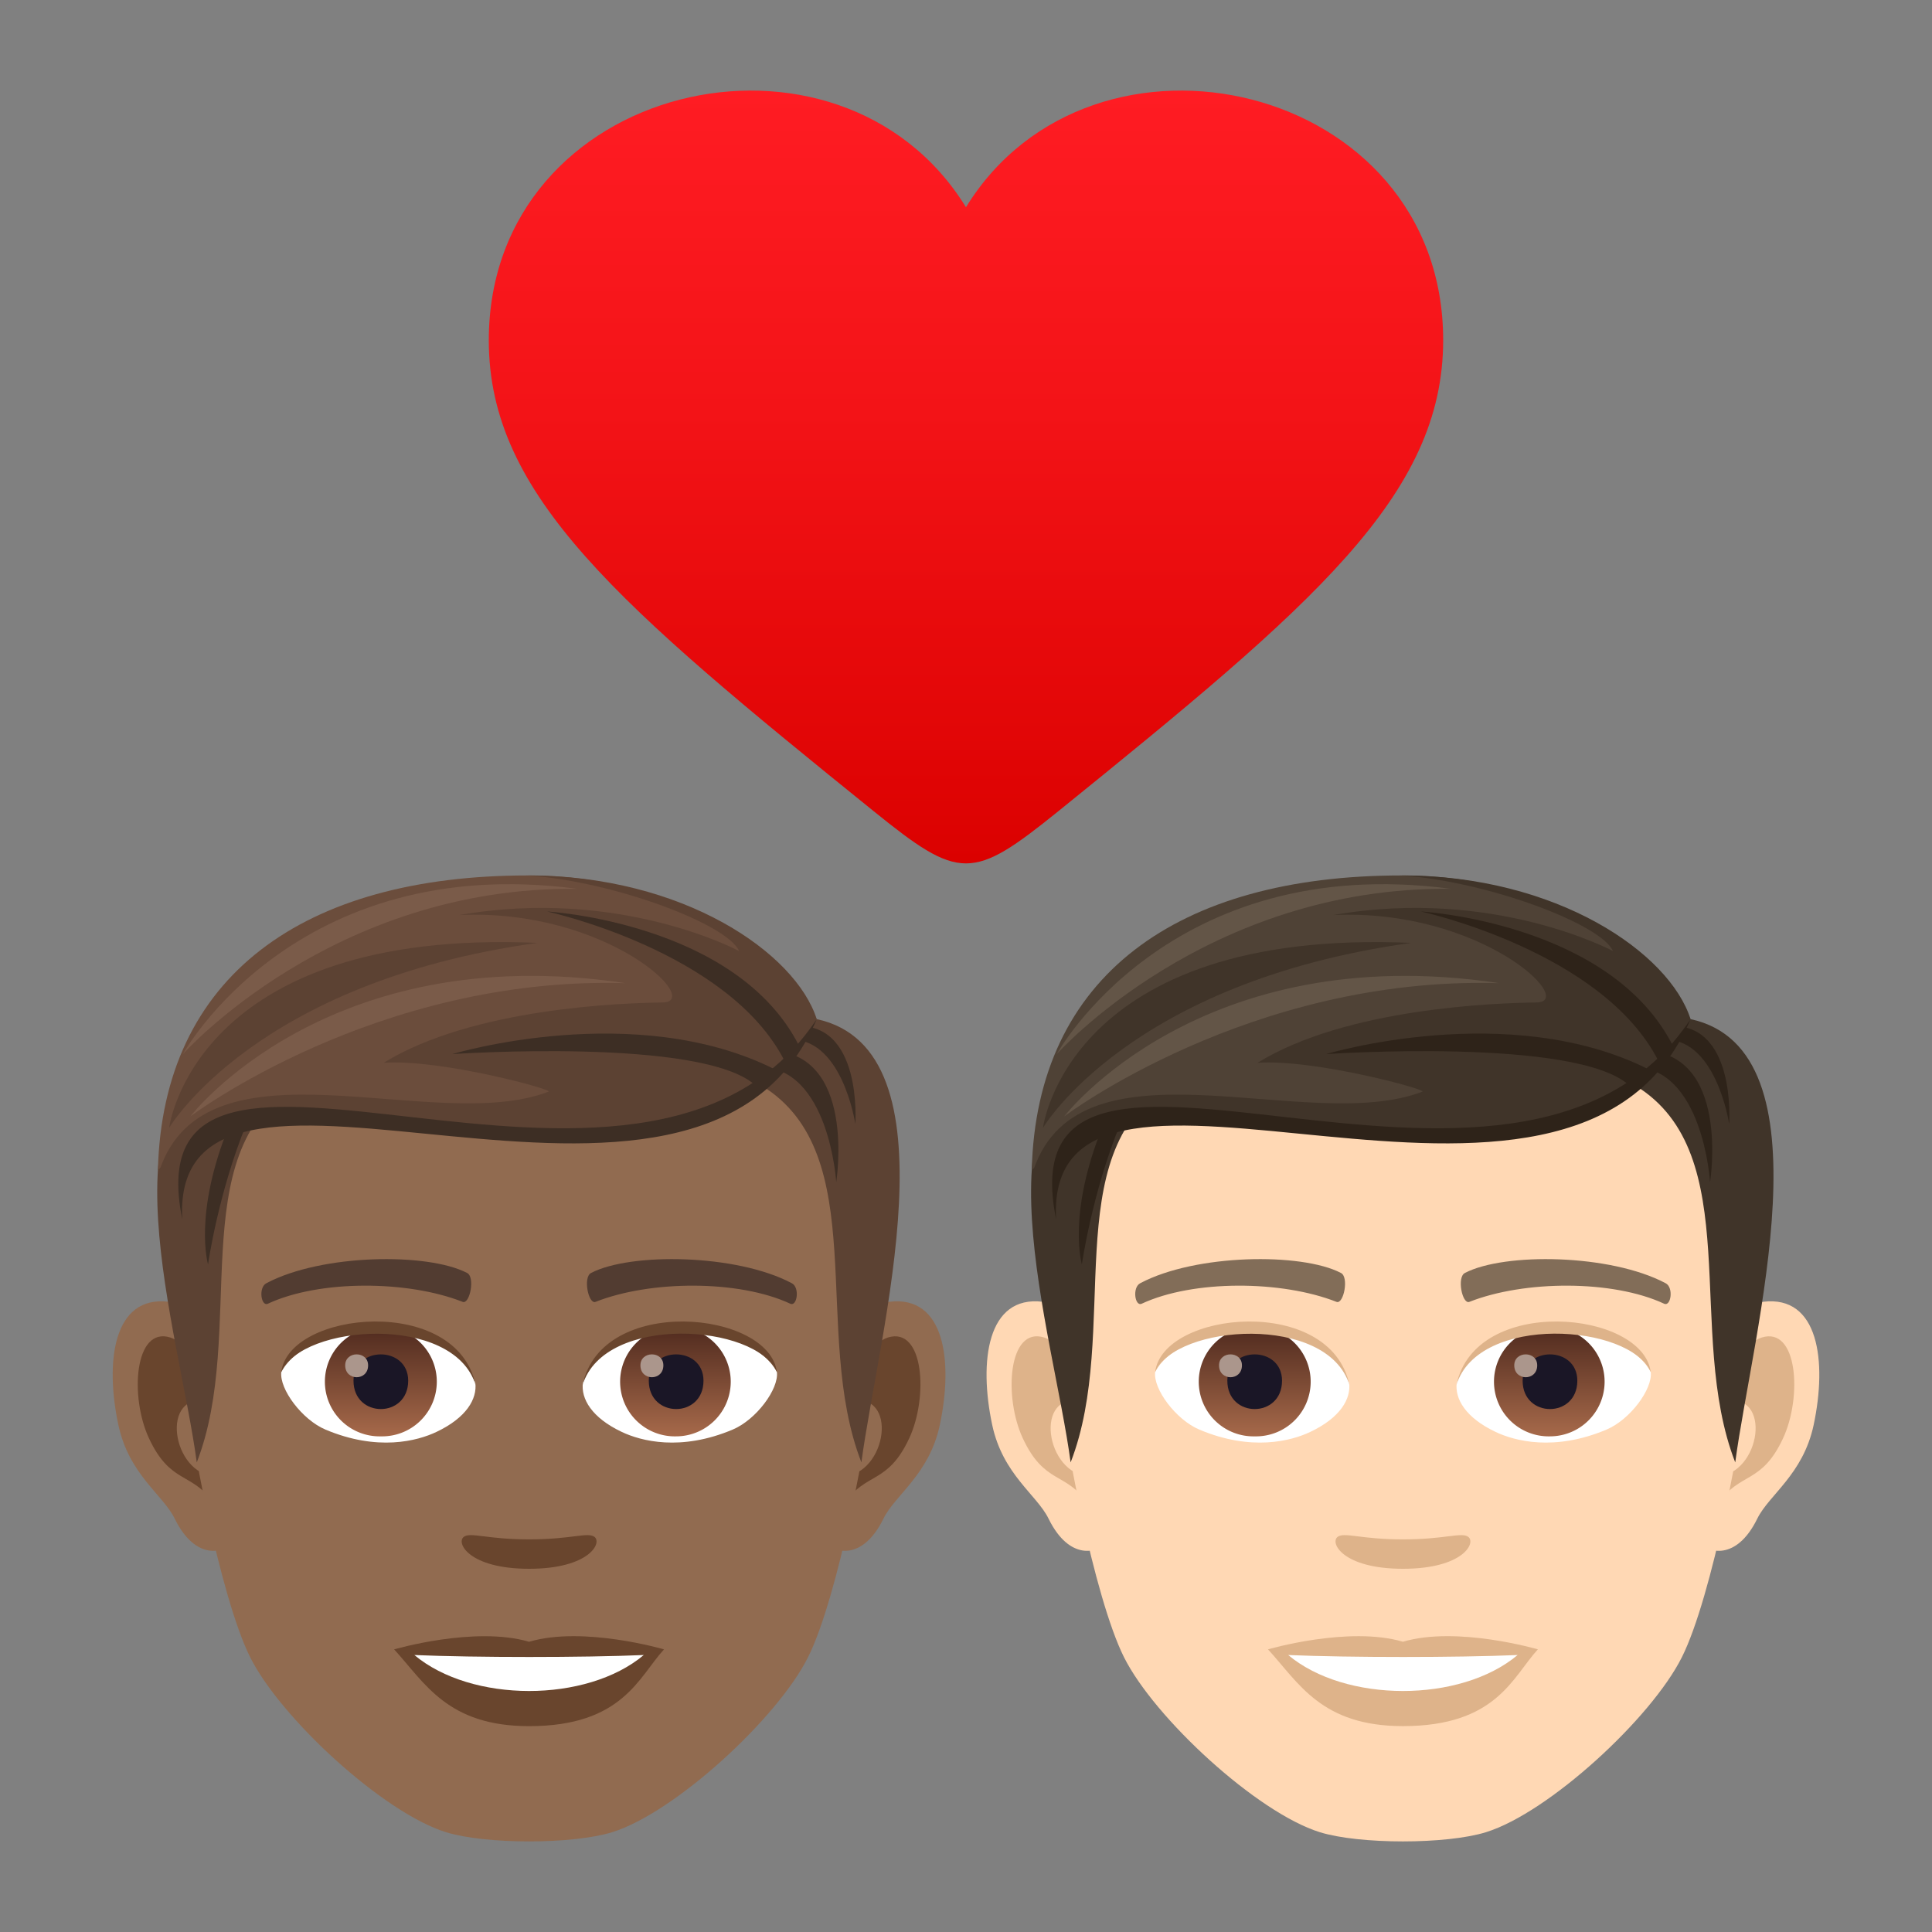 <svg xmlns="http://www.w3.org/2000/svg" xml:space="preserve" viewBox="0 0 64 64"><rect x="0" y="0" width="64" height="64" fill="#808080" stroke="none"/><linearGradient id="a" x1="32.001" x2="32.001" y1="28.601" y2="3.001" gradientUnits="userSpaceOnUse"><stop offset="0" style="stop-color:#db0100"/><stop offset=".584" style="stop-color:#f31317"/><stop offset="1" style="stop-color:#ff1c23"/></linearGradient><path fill="url(#a)" d="M31.999 6.865c-4.197-6.819-15.805-4.157-15.807 4.41 0 5.147 4.318 8.784 12.746 15.594 2.857 2.309 3.264 2.31 6.125 0 8.42-6.811 12.742-10.444 12.744-15.597.001-8.563-11.612-11.226-15.808-4.407z"/><path fill="#FFD8B4" d="M58.409 43.123c-1.847.223-3.182 6.404-2.019 8.036.163.227 1.114.591 1.821-.849.391-.798 1.518-1.463 1.869-3.108.447-2.107.168-4.302-1.671-4.079zm-23.87 0c1.848.223 3.182 6.404 2.019 8.036-.163.227-1.114.591-1.822-.849-.39-.798-1.518-1.463-1.868-3.108-.448-2.107-.168-4.302 1.671-4.079z"/><path fill="#DEB38A" d="M58.359 44.307c-.482.152-1.009.887-1.293 2.106 1.684-.362 1.263 2.442-.201 2.494.014.282.033.572.068.877.705-1.023 1.422-.613 2.132-2.136.64-1.372.488-3.715-.706-3.341zm-22.477 2.102c-.286-1.218-.811-1.951-1.293-2.103-1.192-.374-1.347 1.97-.706 3.342.71 1.523 1.428 1.112 2.134 2.136.034-.305.054-.596.065-.878-1.449-.069-1.864-2.839-.2-2.497z"/><path fill="#FFD8B4" d="M46.473 31.237c-8.005 0-11.862 6.051-11.38 14.464.097 1.693 1.149 7.214 2.14 9.195 1.015 2.026 4.409 5.151 6.488 5.798 1.314.407 4.191.407 5.504 0 2.08-.647 5.476-3.771 6.49-5.798.994-1.981 2.043-7.501 2.138-9.195.485-8.413-3.372-14.464-11.38-14.464z"/><path fill="#826D58" d="M55.172 42.506c-1.831-.97-5.334-1.017-6.64-.34-.281.129-.095 1.047.14.961 1.818-.719 4.752-.735 6.456.061.227.102.321-.548.044-.682zm-17.396 0c1.831-.97 5.333-1.017 6.64-.34.279.129.095 1.047-.14.961-1.822-.719-4.752-.735-6.457.061-.226.102-.319-.548-.043-.682z"/><path fill="#DEB38A" d="M48.634 50.907c-.228-.159-.764.087-2.16.087-1.394 0-1.931-.246-2.159-.087-.274.193.162 1.061 2.159 1.061 1.999.001 2.435-.868 2.16-1.061z"/><path fill="#FFF" d="M44.692 45.805c.068.531-.292 1.158-1.287 1.629-.632.3-1.95.652-3.678-.078-.774-.327-1.53-1.342-1.461-1.906.937-1.765 5.549-2.023 6.426.355z"/><linearGradient id="b" x1="-1207.834" x2="-1207.834" y1="175.298" y2="174.747" gradientTransform="translate(7977.155 -1104.145) scale(6.57)" gradientUnits="userSpaceOnUse"><stop offset="0" style="stop-color:#a6694a"/><stop offset="1" style="stop-color:#4f2a1e"/></linearGradient><path fill="url(#b)" d="M41.564 43.96a1.811 1.811 0 1 1 0 3.621 1.811 1.811 0 1 1 0-3.621z"/><path fill="#1A1626" d="M40.657 45.737c0 1.253 1.812 1.253 1.812 0 0-1.162-1.812-1.162-1.812 0z"/><path fill="#AB968C" d="M40.382 45.229c0 .525.759.525.759 0 0-.485-.759-.485-.759 0z"/><path fill="#DEB38A" d="M44.701 45.875c-.736-2.361-5.754-2.012-6.436-.424.253-2.034 5.809-2.572 6.436.424z"/><path fill="#FFF" d="M48.256 45.805c-.068.531.291 1.158 1.287 1.629.632.3 1.948.652 3.677-.078.777-.327 1.531-1.342 1.463-1.906-.938-1.765-5.551-2.023-6.427.355z"/><linearGradient id="c" x1="-1209.044" x2="-1209.044" y1="175.298" y2="174.747" gradientTransform="translate(7994.886 -1104.145) scale(6.57)" gradientUnits="userSpaceOnUse"><stop offset="0" style="stop-color:#a6694a"/><stop offset="1" style="stop-color:#4f2a1e"/></linearGradient><path fill="url(#c)" d="M51.344 43.96a1.81 1.81 0 1 1 0 3.621 1.811 1.811 0 1 1 0-3.621z"/><path fill="#1A1626" d="M50.439 45.737c0 1.253 1.812 1.253 1.812 0 0-1.162-1.812-1.162-1.812 0z"/><path fill="#AB968C" d="M50.162 45.229c0 .525.76.525.76 0 0-.485-.76-.485-.76 0z"/><path fill="#DEB38A" d="M48.247 45.875c.734-2.36 5.749-2.022 6.435-.424-.255-2.034-5.808-2.572-6.435.424z"/><path fill="#403429" d="m56.003 33.76-1.822 2.205c3.689 2.263 1.625 8.172 3.301 12.478.571-4.295 3.238-13.665-1.479-14.683zm-19.132 1.091 1.822 1.115c-3.689 2.263-1.551 8.172-3.227 12.478-.571-4.296-3.312-12.576 1.405-13.593z"/><path fill="#2E2319" d="M54.072 35.341c2.343-.009 2.576 3.819 2.576 3.819s.703-4.36-2.273-4.36l-.303.541zm-16.961 1.892c-.94 2.294-1.272 4.651-1.272 4.651s-.495-1.651.687-4.569l.585-.082z"/><path fill="#2E2319" d="M55.006 34.448c1.831-.19 2.275 2.784 2.275 2.784s.251-3.463-2.075-3.23l-.2.446z"/><path fill="#4F4236" d="M56.002 33.76S53.272 29 46.436 29c-7.421 0-12.1 3.326-12.258 9.765 4.546-4.481 16.519 2.486 21.824-5.005z"/><path fill="#403429" d="M56.002 33.76c-.7-2.197-4.422-4.76-9.566-4.76 2.851.201 6.608 1.613 6.995 2.505 0 0-3.943-2.125-9.264-1.193 4.879-.222 8.1 2.88 6.729 2.896-1.336.017-6.296.183-9.238 1.998 1.893-.128 5.631.89 5.461.956-3.769 1.458-11.333-2.01-12.886 2.601 5.841-5.003 16.986 3.058 21.769-5.003z"/><path fill="#2E2319" d="M56.002 33.76c-3.899 9.219-21.426-1.091-21.018 6.629-1.789-8.858 15.25 2.068 21.018-6.629z"/><path fill="#2E2319" d="M54.935 35.141c-1.854-3.639-7.865-4.947-7.865-4.947s6.284.359 8.353 4.46l-.488.487zm-.953.824c-1.726-1.617-10.053-1.047-10.053-1.047s6.07-1.831 10.712.519l-.659.528z"/><path fill="#403429" d="M34.55 37.362s.817-6.623 12.201-6.128c-9.359 1.297-12.201 6.128-12.201 6.128z"/><path fill="#635547" d="M35.254 36.982s4.51-5.903 14.412-4.414c-8.261-.242-14.412 4.414-14.412 4.414zm-.248-2.063s4.951-5.568 13.068-5.475c-9.378-1.247-13.068 5.475-13.068 5.475z"/><path fill="#DEB38A" d="M46.474 54.385c-1.8-.53-4.47.252-4.47.252 1.017 1.106 1.761 2.543 4.47 2.543 3.103 0 3.631-1.631 4.47-2.543-.001.001-2.671-.784-4.47-.252z"/><path fill="#FFF" d="M42.674 54.825c1.888 1.584 5.7 1.593 7.599 0-2.011.086-5.573.086-7.599 0z"/><path fill="#916B50" d="M29.462 43.123c-1.847.223-3.182 6.404-2.019 8.036.163.227 1.114.591 1.821-.849.391-.798 1.518-1.463 1.869-3.108.447-2.107.167-4.302-1.671-4.079zm-23.87 0c1.848.223 3.182 6.404 2.019 8.036-.163.227-1.114.591-1.822-.849-.39-.798-1.518-1.463-1.868-3.108-.449-2.107-.168-4.302 1.671-4.079z"/><path fill="#69452D" d="M29.412 44.307c-.482.152-1.009.887-1.293 2.106 1.684-.362 1.263 2.442-.201 2.494.014.282.033.572.068.877.705-1.023 1.422-.613 2.132-2.136.64-1.372.488-3.715-.706-3.341zM6.935 46.409c-.286-1.218-.811-1.951-1.293-2.103-1.192-.374-1.347 1.97-.706 3.342.71 1.523 1.428 1.112 2.134 2.136.034-.305.054-.596.065-.878-1.449-.069-1.865-2.839-.2-2.497z"/><path fill="#916B50" d="M17.526 31.237c-8.005 0-11.862 6.051-11.38 14.464.097 1.693 1.149 7.214 2.14 9.195 1.015 2.026 4.409 5.151 6.488 5.798 1.314.407 4.191.407 5.504 0 2.08-.647 5.476-3.771 6.49-5.798.994-1.981 2.043-7.501 2.138-9.195.485-8.413-3.372-14.464-11.38-14.464z"/><path fill="#523C31" d="M26.225 42.506c-1.831-.97-5.334-1.017-6.64-.34-.281.129-.095 1.047.14.961 1.818-.719 4.752-.735 6.456.061.227.102.321-.548.044-.682zm-17.396 0c1.831-.97 5.333-1.017 6.64-.34.279.129.095 1.047-.14.961-1.822-.719-4.752-.735-6.457.061-.226.102-.32-.548-.043-.682z"/><path fill="#69452D" d="M19.687 50.907c-.228-.159-.764.087-2.16.087-1.394 0-1.931-.246-2.159-.087-.274.193.162 1.061 2.159 1.061 1.998.001 2.435-.868 2.16-1.061z"/><path fill="#FFF" d="M15.745 45.805c.068.531-.292 1.158-1.287 1.629-.632.3-1.95.652-3.678-.078-.774-.327-1.53-1.342-1.461-1.906.936-1.765 5.549-2.023 6.426.355z"/><linearGradient id="d" x1="-1212.24" x2="-1212.24" y1="175.298" y2="174.747" gradientTransform="translate(7977.155 -1104.145) scale(6.57)" gradientUnits="userSpaceOnUse"><stop offset="0" style="stop-color:#a6694a"/><stop offset="1" style="stop-color:#4f2a1e"/></linearGradient><path fill="url(#d)" d="M12.616 43.96a1.811 1.811 0 1 1 0 3.621 1.811 1.811 0 1 1 0-3.621z"/><path fill="#1A1626" d="M11.71 45.737c0 1.253 1.812 1.253 1.812 0 0-1.162-1.812-1.162-1.812 0z"/><path fill="#AB968C" d="M11.435 45.229c0 .525.759.525.759 0 0-.485-.759-.485-.759 0z"/><path fill="#69452D" d="M15.754 45.875c-.736-2.362-5.754-2.012-6.436-.425.252-2.033 5.809-2.571 6.436.425z"/><path fill="#FFF" d="M19.309 45.805c-.068.531.291 1.158 1.287 1.629.632.3 1.948.652 3.677-.078.777-.327 1.531-1.342 1.463-1.906-.938-1.765-5.551-2.023-6.427.355z"/><linearGradient id="e" x1="-1213.45" x2="-1213.45" y1="175.298" y2="174.747" gradientTransform="translate(7994.886 -1104.145) scale(6.57)" gradientUnits="userSpaceOnUse"><stop offset="0" style="stop-color:#a6694a"/><stop offset="1" style="stop-color:#4f2a1e"/></linearGradient><path fill="url(#e)" d="M22.396 43.96a1.81 1.81 0 1 1 0 3.621 1.811 1.811 0 1 1 0-3.621z"/><path fill="#1A1626" d="M21.492 45.737c0 1.253 1.812 1.253 1.812 0 0-1.162-1.812-1.162-1.812 0z"/><path fill="#AB968C" d="M21.215 45.229c0 .525.76.525.76 0 0-.485-.76-.485-.76 0z"/><path fill="#69452D" d="M19.3 45.875c.734-2.36 5.749-2.022 6.435-.424-.255-2.034-5.809-2.572-6.435.424z"/><path fill="#5C4233" d="m27.056 33.76-1.822 2.205c3.689 2.263 1.625 8.172 3.301 12.478.571-4.295 3.238-13.665-1.479-14.683zM7.923 34.851l1.822 1.115c-3.689 2.263-1.551 8.172-3.227 12.478-.57-4.296-3.311-12.576 1.405-13.593z"/><path fill="#3D2E24" d="M25.125 35.341c2.343-.009 2.576 3.819 2.576 3.819s.703-4.36-2.273-4.36l-.303.541zM8.164 37.233c-.94 2.294-1.272 4.651-1.272 4.651s-.495-1.651.687-4.569l.585-.082z"/><path fill="#3D2E24" d="M26.059 34.448c1.831-.19 2.275 2.784 2.275 2.784s.251-3.463-2.075-3.23l-.2.446z"/><path fill="#6B4D3C" d="M27.055 33.76S24.325 29 17.489 29c-7.421 0-12.1 3.326-12.258 9.765 4.546-4.481 16.519 2.486 21.824-5.005z"/><path fill="#5C4233" d="M27.055 33.76c-.7-2.197-4.422-4.76-9.566-4.76 2.851.201 6.608 1.613 6.995 2.505 0 0-3.943-2.125-9.264-1.193 4.879-.222 8.1 2.88 6.729 2.896-1.336.017-6.296.183-9.238 1.998 1.893-.128 5.631.89 5.461.956-3.769 1.458-11.333-2.01-12.886 2.601 5.841-5.003 16.986 3.058 21.769-5.003z"/><path fill="#3D2E24" d="M27.055 33.76c-3.899 9.219-21.426-1.091-21.018 6.629-1.789-8.858 15.25 2.068 21.018-6.629z"/><path fill="#3D2E24" d="M25.988 35.141c-1.854-3.639-7.865-4.947-7.865-4.947s6.284.359 8.353 4.46l-.488.487zm-.953.824c-1.726-1.617-10.053-1.047-10.053-1.047s6.07-1.831 10.712.519l-.659.528z"/><path fill="#5C4233" d="M5.603 37.362s.817-6.623 12.201-6.128c-9.36 1.297-12.201 6.128-12.201 6.128z"/><path fill="#7A5B49" d="M6.307 36.982s4.51-5.903 14.412-4.414c-8.262-.242-14.412 4.414-14.412 4.414zm-.248-2.063s4.951-5.568 13.068-5.475c-9.379-1.247-13.068 5.475-13.068 5.475z"/><path fill="#69452D" d="M17.526 54.386c-1.8-.53-4.47.252-4.47.252 1.017 1.106 1.761 2.543 4.47 2.543 3.103 0 3.631-1.631 4.47-2.543 0 0-2.67-.785-4.47-.252z"/><path fill="#FFF" d="M13.727 54.825c1.888 1.584 5.7 1.593 7.599 0-2.011.086-5.573.086-7.599 0z"/></svg>